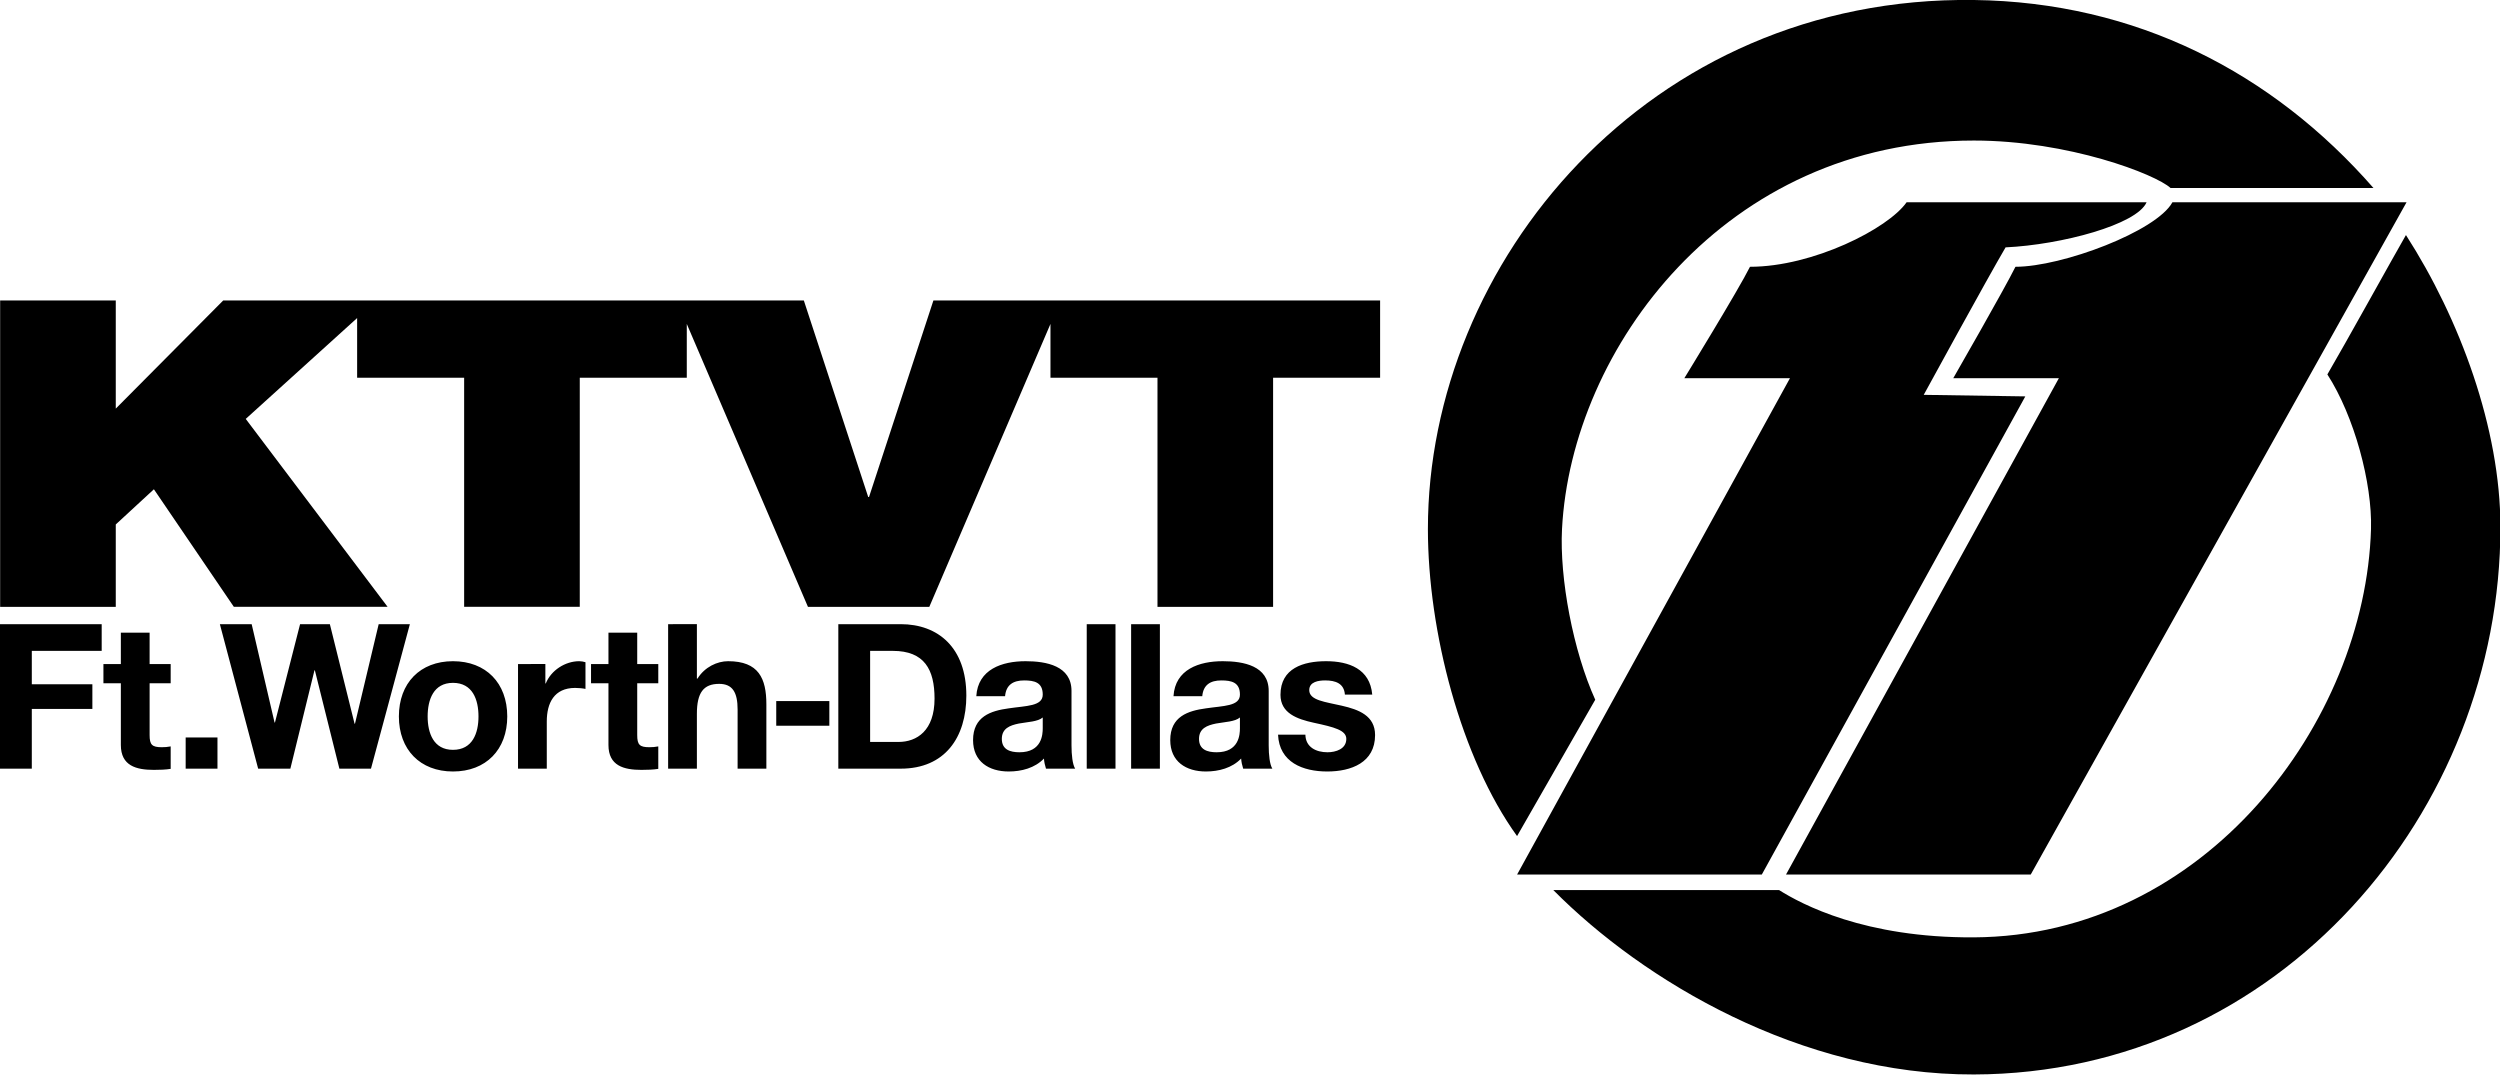 <?xml version="1.0" encoding="UTF-8" standalone="no"?>
<!-- Generator: Adobe Illustrator 16.0.0, SVG Export Plug-In . SVG Version: 6.00 Build 0)  -->

<svg
   version="1.1"
   id="Layer_1"
   x="0px"
   y="0px"
   width="1451.399"
   height="624.018"
   viewBox="0 0 1451.399 624.018"
   enable-background="new 0 0 670 670"
   xml:space="preserve"
   sodipodi:docname="KTVT (1978).svg"
   inkscape:version="1.4 (86a8ad7, 2024-10-11)"
   xmlns:inkscape="http://www.inkscape.org/namespaces/inkscape"
   xmlns:sodipodi="http://sodipodi.sourceforge.net/DTD/sodipodi-0.dtd"
   xmlns="http://www.w3.org/2000/svg"
   xmlns:svg="http://www.w3.org/2000/svg"><defs
   id="defs5" /><sodipodi:namedview
   id="namedview5"
   pagecolor="#ffffff"
   bordercolor="#000000"
   borderopacity="0.25"
   inkscape:showpageshadow="2"
   inkscape:pageopacity="0.0"
   inkscape:pagecheckerboard="0"
   inkscape:deskcolor="#d1d1d1"
   inkscape:zoom="0.81581125"
   inkscape:cx="1154.6789"
   inkscape:cy="278.86352"
   inkscape:window-width="1920"
   inkscape:window-height="991"
   inkscape:window-x="-9"
   inkscape:window-y="-9"
   inkscape:window-maximized="1"
   inkscape:current-layer="g4"
   showguides="false" />
<g
   id="g5"
   transform="translate(818.779,-24.452)">
	<g
   id="g2">
		
		
	</g>
	<g
   id="g4"
   transform="matrix(0.957,0,0,0.99,1.267,4.685)"
   style="fill:#000000;fill-opacity:1">
		
		<path
   id="path4"
   d="m 602.666,157.805 c -7.432,12.442 -37.139,64.374 -47.668,81.732 16.356,24.49 27.286,63.895 26.473,90.656 -3.438,113.17 -100.537,238.725 -240.925,239.463 -66.34,0.349 -104.39,-19.353 -118.199,-27.749 H 85.398 c 54.669,53.339 150.139,108.442 255.148,108.155 185.767,-0.507 319.426,-154.527 319.426,-320.963 0,-57.818 -24.628,-122.203 -57.307,-171.293 z M 90.696,330.193 C 96.407,224.192 189.899,102.386 340.547,102.386 c 57.398,0 110.304,19.795 119.315,27.827 H 582.962 C 521.665,62.502 439.066,21.194 340.546,19.961 142.717,17.485 9.338,174.46 9.338,330.193 c 0,60.01 20.05,134.447 54.091,180.07 l 47.425,-79.953 C 97.431,401.687 89.139,359.098 90.696,330.193 Z m 281.06,-77.774 -61.626,-0.908 c 0,0 38.556,-68.258 49.654,-86.483 33.833,-1.532 79.623,-13.299 85.538,-26.443 H 299.738 c -11.213,15.474 -56.823,37.828 -95.011,37.828 -6.894,13.44 -39.821,65.334 -39.821,65.334 h 64.074 L 63.438,532.834 H 211.894 Z m -5.981,-76.006 c -6.894,13.44 -37.73,65.334 -37.73,65.334 h 64.074 L 226.576,532.834 H 375.033 L 603.026,138.585 H 460.997 c -9.611,17.022 -66.923,37.828 -95.222,37.828 z"
   style="fill:#000000;fill-opacity:1"
   sodipodi:nodetypes="ccssccsscssccssccsccccccccccccccccccc" />
	</g>
</g>
<path
   id="path8"
   style="font-weight:900;font-stretch:expanded;font-size:233.215px;font-family:Helvetica93-ExtendedBlack;-inkscape-font-specification:'Helvetica93-ExtendedBlack, Heavy Expanded';fill-rule:evenodd;stroke-width:11.03;stroke-miterlimit:14.1;paint-order:fill markers stroke"
   d="m 0.083,174.452 v 177.854 h 67.127 v -47.827 l 22.137,-20.426 46.416,68.252 h 89.264 l -82.359,-109.103 64.67,-58.554 v 34.64 h 62.127 v 133.017 h 67.127 V 219.29 h 62.127 v -31.221 l 70.34,164.237 h 70.459 l 70.34,-164.242 v 31.225 h 62.127 v 133.017 h 67.125 V 219.29 H 801.235 V 174.452 H 615.686 541.895 l -37.371,114.086 H 504.048 L 466.677,174.452 H 398.718 218.598 207.337 129.575 l -62.365,62.772 v -62.772 z" /><path
   id="path22"
   style="font-weight:bold;font-size:102.654px;font-family:'Helvetica Neue';-inkscape-font-specification:'Helvetica Neue, Bold';fill-rule:evenodd;stroke-width:5.324;stroke-miterlimit:14.1;paint-order:fill markers stroke"
   d="m 0,362.367 v 83.886 h 18.464 v -34.658 H 53.627 v -14.333 H 18.464 v -19.387 h 40.571 v -15.508 z m 127.645,0 22.227,83.886 h 18.699 l 13.994,-57.099 h 0.234 l 14.231,57.099 h 18.344 l 22.58,-83.886 h -18.11 l -13.76,57.805 h -0.234 l -14.347,-57.805 h -17.289 l -14.581,57.099 h -0.236 l -13.29,-57.099 z m 260.24,0 v 83.886 h 16.698 v -31.839 c 0,-12.336 3.882,-17.387 12.937,-17.387 7.762,0 10.702,4.934 10.702,14.921 v 34.306 h 16.698 v -37.36 c 0,-15.038 -4.467,-25.025 -22.225,-25.025 -6.233,0 -13.526,3.29 -17.76,10.104 h -0.352 v -31.606 z m 98.809,0 v 83.886 h 36.22 c 25.637,0 38.104,-18.092 38.104,-42.412 0,-27.845 -16.348,-41.474 -38.104,-41.474 z m 144.216,0 v 83.886 h 16.7 v -83.886 z m 25.772,0 v 83.886 h 16.7 v -83.886 z m -586.521,4.935 v 18.21 H 60.044 v 11.162 h 10.116 v 35.833 c 0,12.101 8.936,14.452 19.167,14.452 3.293,0 6.938,-0.117 9.761,-0.587 v -13.041 c -1.764,0.352 -3.409,0.469 -5.173,0.469 -5.645,0 -7.057,-1.408 -7.057,-7.048 v -30.076 h 12.23 v -11.162 H 86.857 v -18.21 z m 283.083,0 v 18.21 h -10.116 v 11.162 h 10.116 v 35.833 c 0,12.101 8.936,14.452 19.167,14.452 3.293,0 6.938,-0.117 9.761,-0.587 v -13.041 c -1.764,0.352 -3.409,0.469 -5.173,0.469 -5.645,0 -7.057,-1.408 -7.057,-7.048 v -30.076 h 12.23 v -11.162 h -12.23 v -18.21 z m 151.913,10.573 h 13.171 c 18.346,0 24.226,10.811 24.226,27.729 0,18.563 -10.23,25.141 -20.931,25.141 h -16.466 z m -242.183,5.994 c -19.051,0 -31.399,12.687 -31.399,32.072 0,19.268 12.348,31.958 31.399,31.958 19.169,0 31.518,-12.69 31.518,-31.958 0,-19.385 -12.349,-32.072 -31.518,-32.072 z m 73.284,0 c -8.114,0 -16.346,5.286 -19.403,12.922 h -0.236 v -11.279 H 300.742 v 60.741 h 16.698 v -27.375 c 0,-10.691 4.235,-19.502 16.466,-19.502 1.999,0 4.469,0.235 5.998,0.587 v -15.508 c -1.058,-0.353 -2.471,-0.588 -3.647,-0.588 z m 259.118,0 c -13.642,0 -27.637,4.699 -28.578,20.325 h 16.7 c 0.588,-6.579 4.704,-9.164 11.055,-9.164 5.88,0 10.82,1.058 10.82,8.225 0,6.814 -9.527,6.462 -19.758,7.989 -10.349,1.41 -20.697,4.699 -20.697,18.445 0,12.454 9.172,18.21 20.697,18.21 7.409,0 15.171,-1.997 20.463,-7.519 0.118,1.997 0.587,3.993 1.175,5.873 h 16.934 c -1.529,-2.467 -2.117,-7.988 -2.117,-13.51 v -31.604 c 0,-14.569 -14.582,-17.271 -26.695,-17.271 z m 114.48,0 c -13.642,0 -27.635,4.699 -28.575,20.325 h 16.698 c 0.588,-6.579 4.704,-9.164 11.055,-9.164 5.88,0 10.82,1.058 10.82,8.225 0,6.814 -9.527,6.462 -19.758,7.989 -10.349,1.41 -20.697,4.699 -20.697,18.445 0,12.454 9.172,18.21 20.697,18.21 7.409,0 15.171,-1.997 20.463,-7.519 0.118,1.997 0.59,3.993 1.178,5.873 h 16.934 c -1.529,-2.467 -2.117,-7.988 -2.117,-13.51 v -31.604 c 0,-14.569 -14.584,-17.271 -26.697,-17.271 z m 59.997,0 c -13.054,0 -26.461,3.993 -26.461,19.502 0,10.691 9.642,14.1 19.285,16.214 11.995,2.585 18.935,4.346 18.935,9.398 0,5.874 -6.115,7.754 -10.936,7.754 -6.586,0 -12.701,-2.936 -12.819,-10.22 h -15.877 c 0.706,16.096 14.466,21.383 28.578,21.383 13.877,0 27.755,-5.169 27.755,-21.148 0,-11.279 -9.527,-14.805 -19.287,-17.037 -9.526,-2.232 -18.935,-3.054 -18.935,-9.046 0,-4.934 5.529,-5.639 9.292,-5.639 5.998,0 10.937,1.763 11.407,8.225 h 15.875 c -1.294,-14.921 -13.522,-19.385 -26.811,-19.385 z m -506.88,12.571 c 11.407,0 14.818,9.75 14.818,19.502 0,9.634 -3.41,19.387 -14.818,19.387 -11.29,0 -14.699,-9.753 -14.699,-19.387 0,-9.752 3.41,-19.502 14.699,-19.502 z m 187.68,10.573 v 14.335 h 30.831 v -14.335 z m 154.719,9.517 v 6.227 c 0,3.642 -0.47,13.981 -13.524,13.981 -5.41,0 -10.231,-1.527 -10.231,-7.754 0,-6.109 4.702,-7.872 9.877,-8.929 5.174,-0.94 11.056,-1.058 13.878,-3.525 z m 114.48,0 v 6.227 c 0,3.642 -0.47,13.981 -13.524,13.981 -5.41,0 -10.231,-1.527 -10.231,-7.754 0,-6.109 4.705,-7.872 9.879,-8.929 5.174,-0.94 11.054,-1.058 13.876,-3.525 z m -612.061,11.631 v 18.093 h 18.464 v -18.093 z"
   sodipodi:nodetypes="cccccccccccccccccccccccccccccccsssccssccccccsssccccccccccccccccssccsscccccccccccssccsscccccccsssccssssssccccccssccssccsscsscccssssccsscsscccssssscssccsscssccssssssccccccssscccsssccccccc" /></svg>

